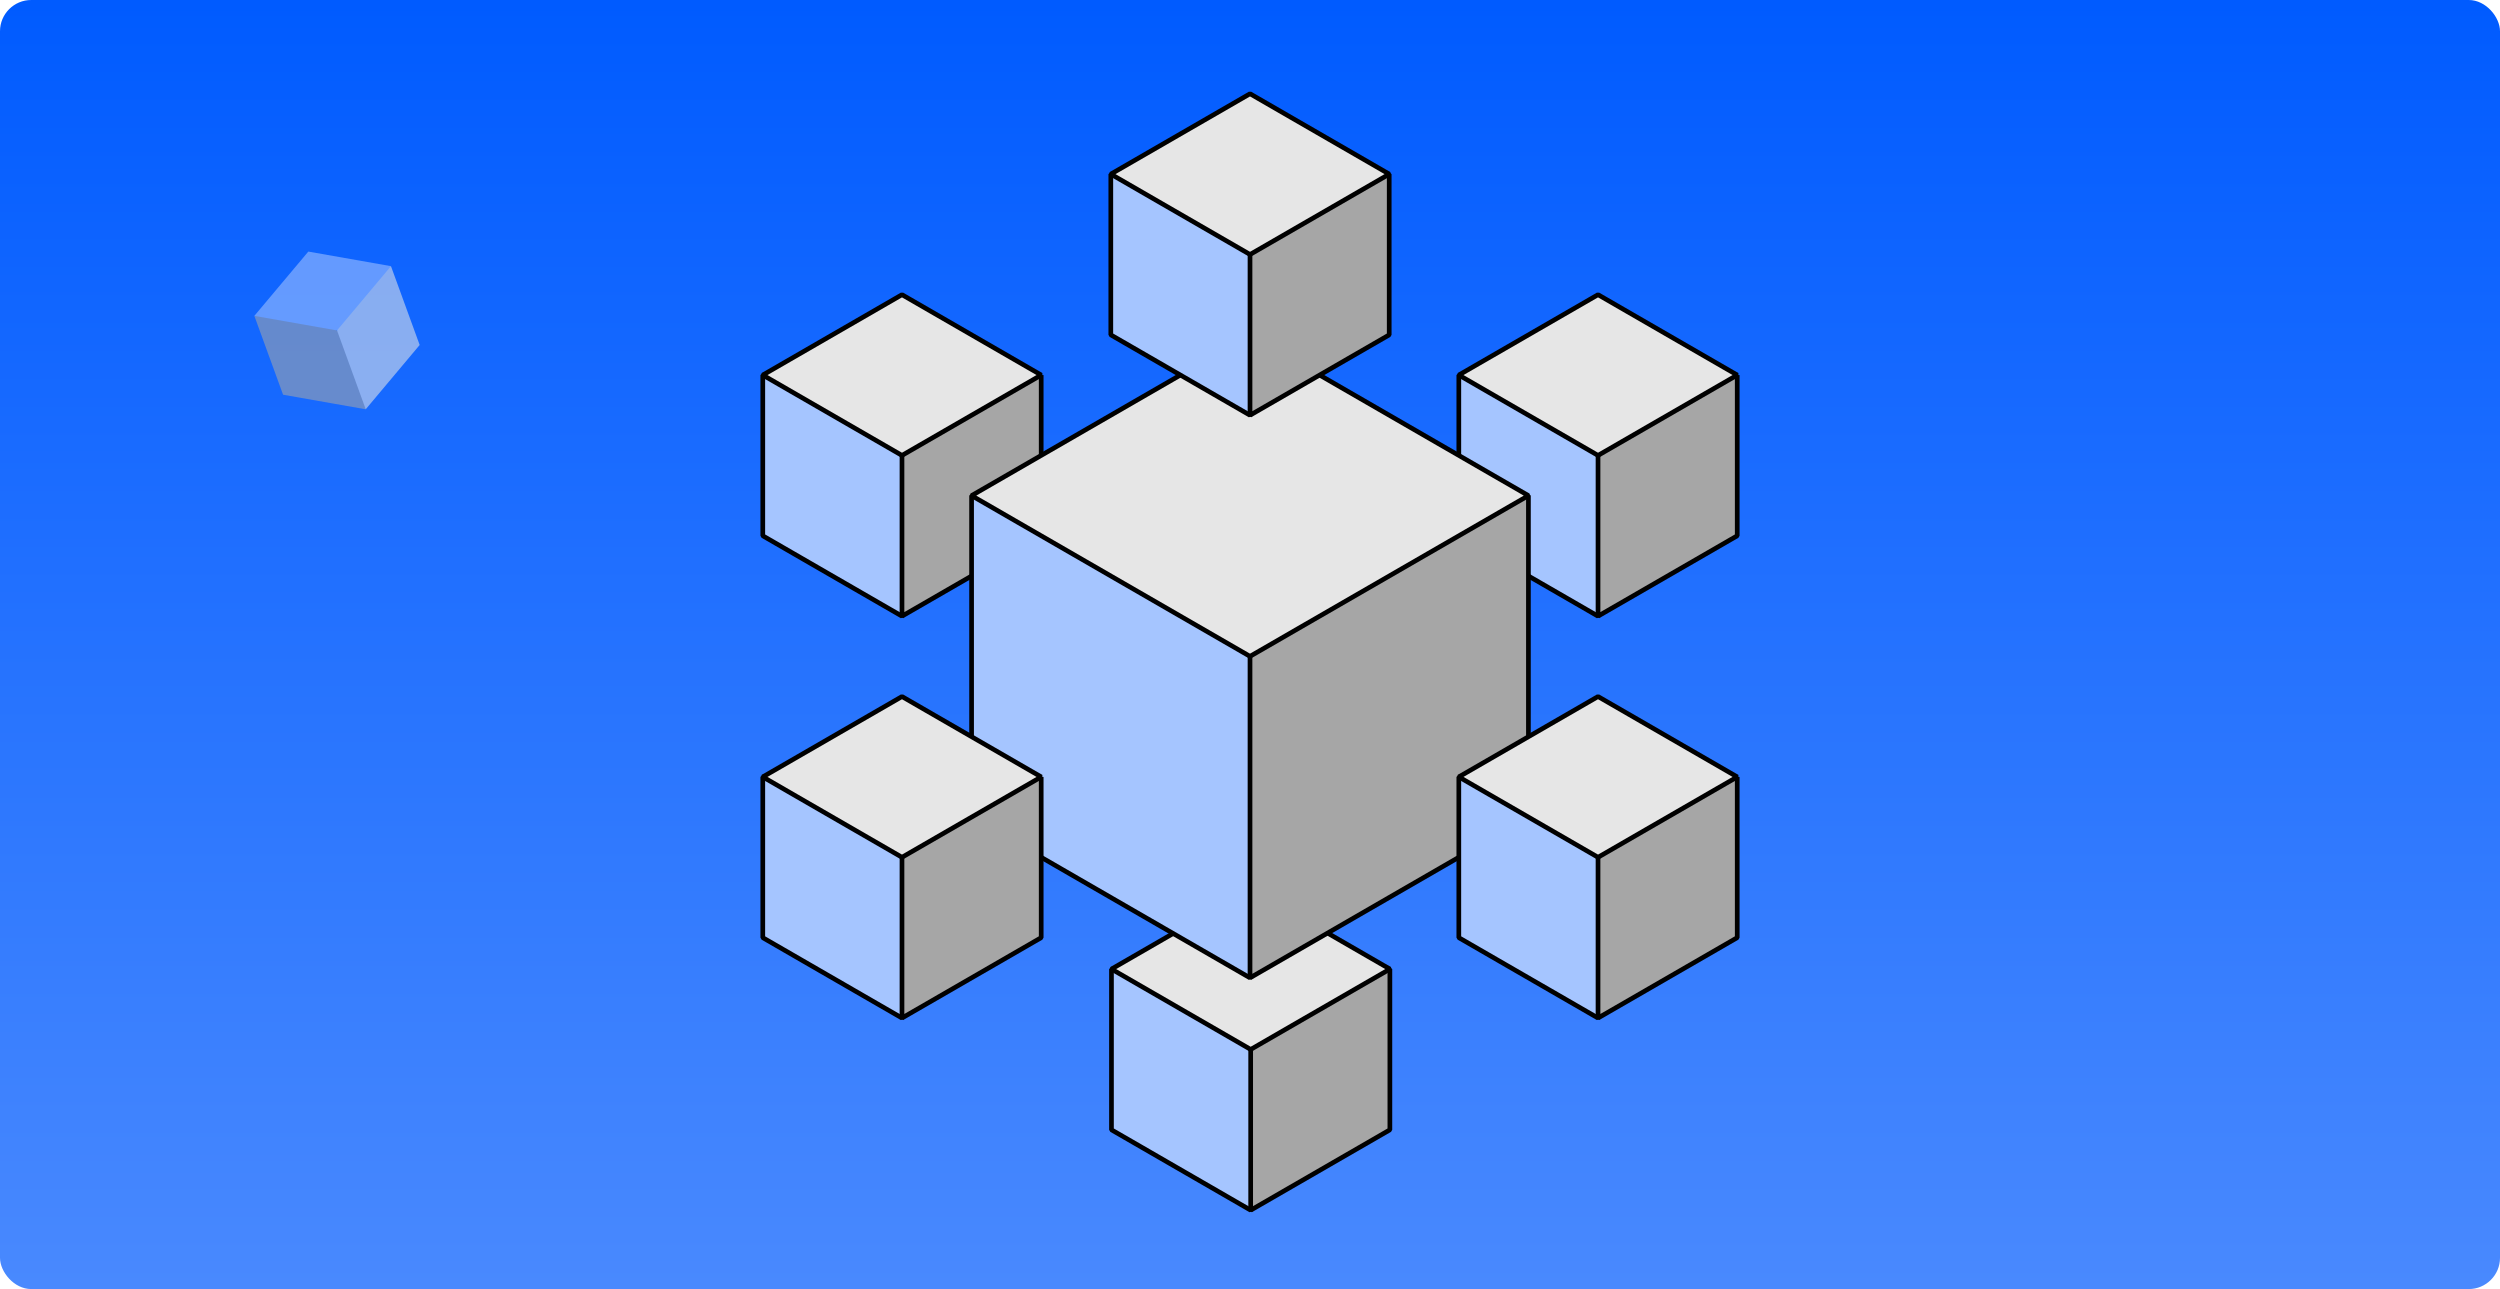 <svg xmlns="http://www.w3.org/2000/svg" xmlns:xlink="http://www.w3.org/1999/xlink" width="320" height="165" viewBox="0 0 320 165"><defs><linearGradient id="a" x1="0.5" x2="0.5" y2="1" gradientUnits="objectBoundingBox"><stop offset="0" stop-color="#005bff"/><stop offset="1" stop-color="#4989fe"/></linearGradient></defs><g transform="translate(-800 -1235)"><rect width="320" height="165" rx="4" transform="translate(800 1235)" fill="url(#a)"/><g transform="translate(897.635 1247)"><g transform="translate(0 0)"><g transform="translate(44.632 101.754)"><path d="M3898.8,1910.445c-4.249-7.623-10.317-10.615-17.819-10.288v20.575l17.819,10.288c3.751-6.86,3.838-13.716,0-20.575Z" transform="translate(-3880.98 -1889.87)" fill="#a5c5ff" stroke="#000" stroke-linecap="square" stroke-linejoin="bevel" stroke-width="0.6" fill-rule="evenodd"/><path d="M3987.667,1900.253c-8.252.223-14.264,3.56-17.818,10.288v20.575l17.818-10.288v-20.575Z" transform="translate(-3952.03 -1889.965)" fill="#a6a6a6" stroke="#000" stroke-linecap="square" stroke-linejoin="bevel" stroke-width="0.6" fill-rule="evenodd"/><path d="M3898.8,1848.945l-17.819,10.287,17.819,10.288,17.819-10.288-17.819-10.287Z" transform="translate(-3880.979 -1848.945)" fill="#e6e6e6" stroke="#000" stroke-linecap="square" stroke-linejoin="bevel" stroke-width="0.6" fill-rule="evenodd"/></g><g transform="translate(89.093 25.719)"><path d="M4120.972,1525.63c-4.25-7.623-10.317-10.615-17.819-10.288v20.575l17.819,10.288c3.751-6.86,3.837-13.716,0-20.575Z" transform="translate(-4103.153 -1505.055)" fill="#a5c5ff" stroke="#000" stroke-linecap="square" stroke-linejoin="bevel" stroke-width="0.6" fill-rule="evenodd"/><path d="M4209.84,1515.438c-8.252.223-14.263,3.559-17.818,10.287V1546.3l17.818-10.288v-20.575Z" transform="translate(-4174.203 -1505.151)" fill="#a6a6a6" stroke="#000" stroke-linecap="square" stroke-linejoin="bevel" stroke-width="0.6" fill-rule="evenodd"/><path d="M4120.973,1464.129l-17.819,10.287,17.819,10.288,17.818-10.288-17.818-10.287Z" transform="translate(-4103.153 -1464.129)" fill="#e6e6e6" stroke="#000" stroke-linecap="square" stroke-linejoin="bevel" stroke-width="0.6" fill-rule="evenodd"/></g><g transform="translate(0 25.719)"><path d="M3676.625,1525.63c-4.249-7.623-10.317-10.615-17.818-10.288v20.575l17.818,10.288c3.751-6.86,3.837-13.716,0-20.575Z" transform="translate(-3658.806 -1505.055)" fill="#a5c5ff" stroke="#000" stroke-linecap="square" stroke-linejoin="bevel" stroke-width="0.6" fill-rule="evenodd"/><path d="M3765.495,1515.438c-8.253.223-14.264,3.559-17.819,10.287V1546.3l17.819-10.288v-20.575Z" transform="translate(-3729.857 -1505.151)" fill="#a6a6a6" stroke="#000" stroke-linecap="square" stroke-linejoin="bevel" stroke-width="0.6" fill-rule="evenodd"/><path d="M3676.625,1464.129l-17.818,10.287,17.818,10.288,17.819-10.288-17.819-10.287Z" transform="translate(-3658.806 -1464.129)" fill="#e6e6e6" stroke="#000" stroke-linecap="square" stroke-linejoin="bevel" stroke-width="0.6" fill-rule="evenodd"/></g><g transform="translate(26.728 30.863)"><path d="M3827.747,1612.784c-8.5-15.246-20.634-21.229-35.637-20.575v41.151l35.637,20.575c7.5-13.719,7.676-27.431,0-41.151Z" transform="translate(-3792.11 -1571.634)" fill="#a5c5ff" stroke="#000" stroke-linecap="square" stroke-linejoin="bevel" stroke-width="0.6" fill-rule="evenodd"/><path d="M4005.486,1592.4c-16.506.447-28.527,7.119-35.637,20.575v41.151l35.637-20.575V1592.4Z" transform="translate(-3934.211 -1571.826)" fill="#a6a6a6" stroke="#000" stroke-linecap="square" stroke-linejoin="bevel" stroke-width="0.6" fill-rule="evenodd"/><path d="M3827.747,1489.783l-35.637,20.575,35.637,20.575,35.637-20.575-35.637-20.575Z" transform="translate(-3792.11 -1489.783)" fill="#e6e6e6" stroke="#000" stroke-linecap="square" stroke-linejoin="bevel" stroke-width="0.6" fill-rule="evenodd"/></g><g transform="translate(44.547)"><path d="M3898.8,1397.358c-4.249-7.623-10.317-10.615-17.819-10.288v20.575l17.819,10.288c3.751-6.86,3.838-13.715,0-20.575Z" transform="translate(-3880.98 -1376.782)" fill="#a5c5ff" stroke="#000" stroke-linecap="square" stroke-linejoin="bevel" stroke-width="0.6" fill-rule="evenodd"/><path d="M3987.667,1387.166c-8.252.223-14.264,3.559-17.818,10.288v20.575l17.818-10.287v-20.575Z" transform="translate(-3952.03 -1376.879)" fill="#a6a6a6" stroke="#000" stroke-linecap="square" stroke-linejoin="bevel" stroke-width="0.6" fill-rule="evenodd"/><path d="M3898.8,1335.857l-17.819,10.287,17.819,10.288,17.819-10.288-17.819-10.287Z" transform="translate(-3880.979 -1335.857)" fill="#e6e6e6" stroke="#000" stroke-linecap="square" stroke-linejoin="bevel" stroke-width="0.6" fill-rule="evenodd"/></g><g transform="translate(89.093 77.157)"><path d="M4120.972,1782.174c-4.25-7.623-10.317-10.615-17.819-10.287v20.575l17.819,10.288c3.751-6.86,3.837-13.716,0-20.575Z" transform="translate(-4103.153 -1761.599)" fill="#a5c5ff" stroke="#000" stroke-linecap="square" stroke-linejoin="bevel" stroke-width="0.6" fill-rule="evenodd"/><path d="M4209.84,1771.982c-8.252.223-14.263,3.559-17.818,10.287v20.575l17.818-10.288v-20.575Z" transform="translate(-4174.203 -1761.694)" fill="#a6a6a6" stroke="#000" stroke-linecap="square" stroke-linejoin="bevel" stroke-width="0.6" fill-rule="evenodd"/><path d="M4120.973,1720.673l-17.819,10.288,17.819,10.288,17.818-10.288-17.818-10.288Z" transform="translate(-4103.153 -1720.673)" fill="#e6e6e6" stroke="#000" stroke-linecap="square" stroke-linejoin="bevel" stroke-width="0.6" fill-rule="evenodd"/></g><g transform="translate(0 77.157)"><path d="M3676.625,1782.174c-4.249-7.623-10.317-10.615-17.818-10.287v20.575l17.818,10.288c3.751-6.86,3.837-13.716,0-20.575Z" transform="translate(-3658.806 -1761.599)" fill="#a5c5ff" stroke="#000" stroke-linecap="square" stroke-linejoin="bevel" stroke-width="0.6" fill-rule="evenodd"/><path d="M3765.495,1771.982c-8.253.223-14.264,3.559-17.819,10.287v20.575l17.819-10.288v-20.575Z" transform="translate(-3729.857 -1761.694)" fill="#a6a6a6" stroke="#000" stroke-linecap="square" stroke-linejoin="bevel" stroke-width="0.6" fill-rule="evenodd"/><path d="M3676.625,1720.673l-17.818,10.288,17.818,10.288,17.819-10.288-17.819-10.288Z" transform="translate(-3658.806 -1720.673)" fill="#e6e6e6" stroke="#000" stroke-linecap="square" stroke-linejoin="bevel" stroke-width="0.6" fill-rule="evenodd"/></g></g></g><g transform="translate(855.333 1270) rotate(100)" opacity="0.56"><path d="M9.3,5.384C7.085,1.4,3.917-.158,0,.013V10.755l9.3,5.371a10.45,10.45,0,0,0,0-10.743Z" transform="translate(0 5.359)" fill="#a5c5ff" fill-rule="evenodd"/><path d="M9.3,0C4.995.117,1.856,1.858,0,5.371V16.114l9.3-5.371V0Z" transform="translate(9.304 5.372)" fill="#a6a6a6" fill-rule="evenodd"/><path d="M9.3,0,0,5.371l9.3,5.371,9.3-5.371L9.3,0Z" fill="#e6e6e6" fill-rule="evenodd"/></g></g></svg>